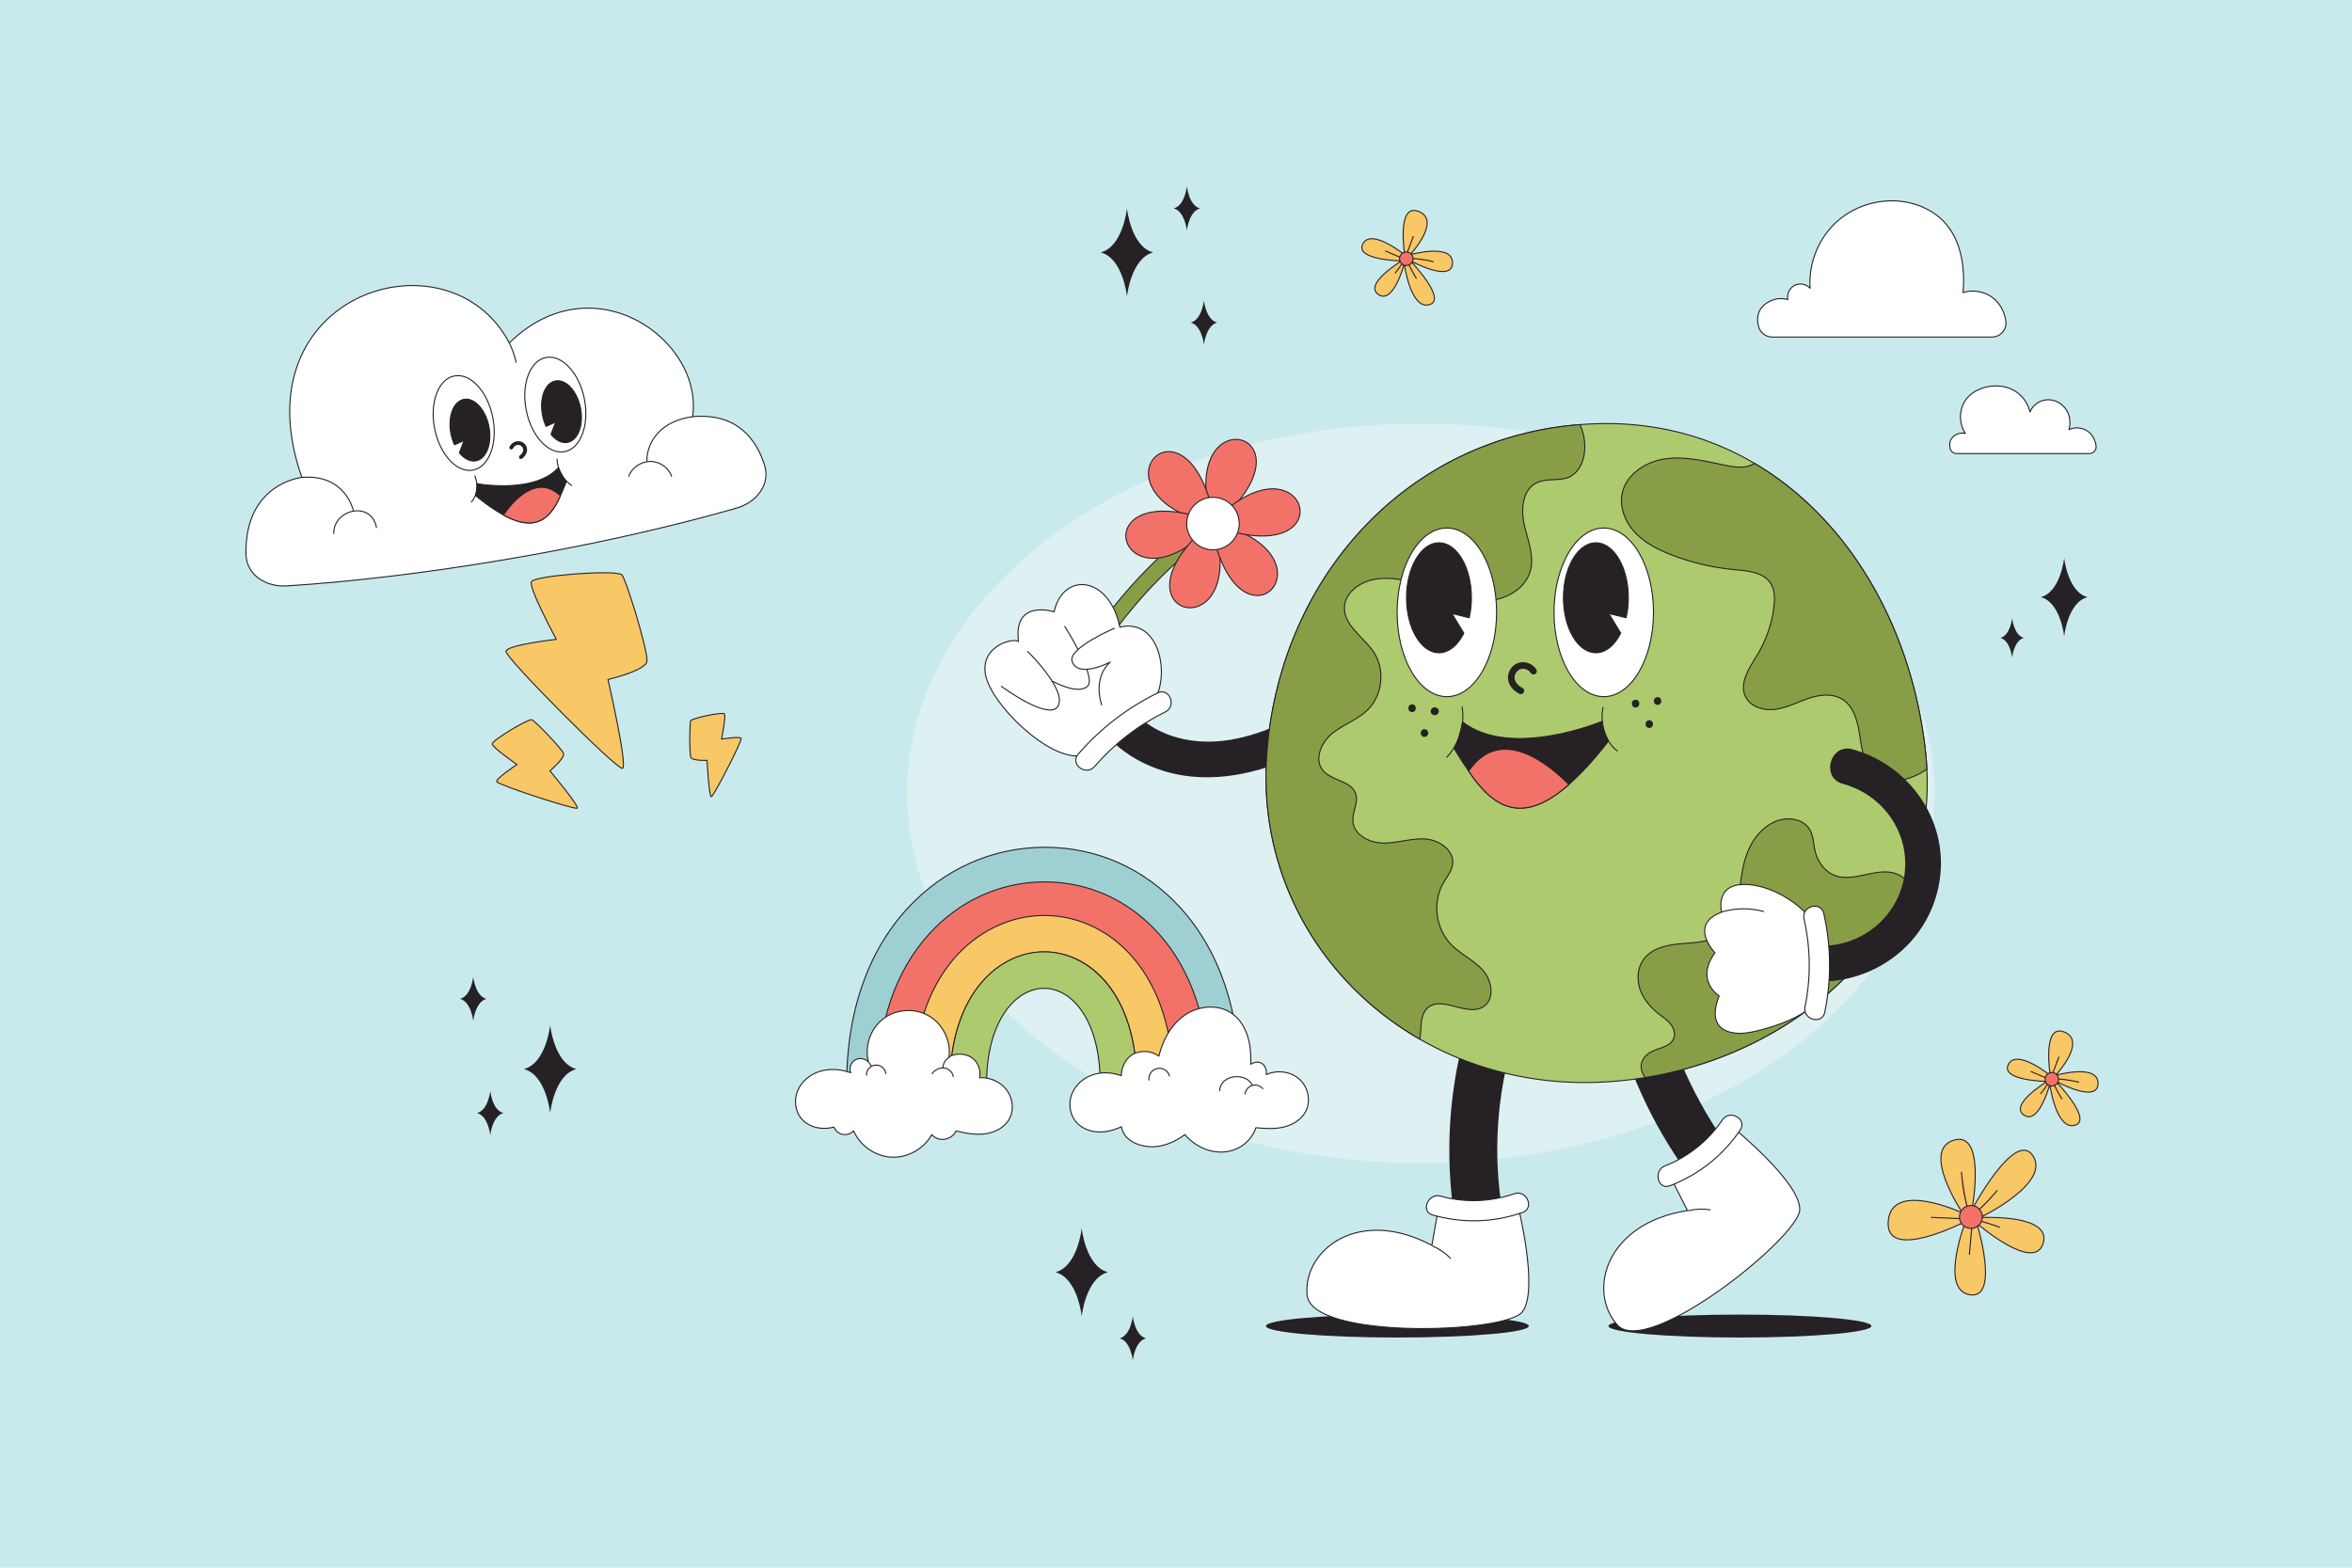 <?xml version="1.0" encoding="UTF-8"?> <svg xmlns="http://www.w3.org/2000/svg" id="Layer_2" data-name="Layer 2" viewBox="0 0 2250 1500"><defs><style>.cls-1{fill:#879e47}.cls-1,.cls-2,.cls-3,.cls-4,.cls-5,.cls-7,.cls-8{stroke:#262124;stroke-linecap:round;stroke-linejoin:round}.cls-9{stroke-width:0}.cls-7,.cls-9{fill:#262124}.cls-2{fill:#adca6e}.cls-3{fill:#fff}.cls-4{fill:none}.cls-5{fill:#f27269}.cls-8{fill:#f8c766}</style></defs><path id="BACKGROUND" d="M0 0h2250v1500H0z" style="fill:#c9eaed;stroke-width:0"></path><g id="OBJECTS"><ellipse cx="1359.17" cy="759.02" rx="491.46" ry="353.75" style="fill:#ddf0f2;stroke-width:0"></ellipse><path d="M1186.33 1037.06h-34.96c0-60.42-16.68-110.62-48.23-145.18-27.23-29.82-64-46.24-103.55-46.24-74.5 0-154.68 59.9-154.68 191.42h-34.96c0-68.68 20.24-126.85 58.54-168.24 34.69-37.49 81.25-58.13 131.09-58.13s95.43 20.46 129.36 57.62c37.54 41.1 57.37 99.46 57.37 168.75Z" style="fill:#9ed0d3;stroke:#262124;stroke-linecap:round;stroke-linejoin:round"></path><path d="M1156.53 1037.06h-34.96c0-50.2-13.53-91.83-39.13-120.4-21.88-24.43-51.4-37.88-83.11-37.88-60.02 0-124.63 49.53-124.63 158.28h-34.96c0-58.43 16.95-107.99 49.02-143.32 29.23-32.19 68.49-49.92 110.56-49.92s80.54 17.58 109.14 49.51c31.43 35.08 48.05 84.78 48.05 143.73Z" class="cls-5"></path><path d="M1122.39 1037.06h-34.96c0-40.47-10.03-73.92-28.99-96.76-15.75-18.96-36.84-29.4-59.39-29.4s-44.37 10.62-60.6 29.89c-19.36 23.01-29.6 56.29-29.6 96.26h-34.96c0-48.31 13.07-89.39 37.81-118.77 22.65-26.91 54.48-42.34 87.34-42.34s63.77 14.92 86.28 42.02c24.24 29.19 37.06 70.37 37.06 119.09Z" class="cls-8"></path><path d="M1087.46 1037.06h-34.96c0-37.96-10.23-59.8-18.81-71.44-9.49-12.87-21.9-19.96-34.94-19.96-27.32 0-54.97 31.4-54.97 91.41h-34.96c0-37.26 9.04-69.06 26.15-91.97 16.33-21.86 39.57-34.39 63.77-34.39 42.72 0 88.7 39.54 88.7 126.36Z" class="cls-2"></path><path d="M1108.66 1010.38a29.011 29.011 0 0 0-1.65 11.75" class="cls-4"></path><path d="M1072.85 1078.07c-7.13 3.28-14.95 5.41-22.79 4.98-7.84-.44-15.71-3.66-20.77-9.66-6.03-7.15-7.36-17.71-4-26.43 3.36-8.72 11.04-15.49 19.89-18.5 8.85-3.01 18.73-2.43 27.49.82.12-8.46 4.33-17.16 11.91-20.91s17.23-2.89 24.02 2.15c3.76-15.53 11.94-30.56 25.19-39.49 13.25-8.93 32.04-10.47 45.02-1.15 7.28 5.22 12.17 13.29 14.81 21.85 2.64 8.56 3.17 17.63 3 26.59 9.54-6.03 16.02 2.32 14.71 9.88 10.37-4.74 23.56-3.12 31.96 4.6 8.4 7.71 11.04 21.29 5.47 31.24-4.28 7.66-12.54 12.47-21.1 14.43-8.55 1.96-17.47 1.4-26.2.54-4.61 13.34-16.61 22.23-30.69 23.23-14.07 1-28.16-5.81-37.22-16.63-9.9 7.25-21.98 12.47-34.22 11.53-12.23-.94-24.59-6.96-26.5-19.08Z" class="cls-3"></path><path d="M1099.18 1033.42c-.44-3.31.91-6.8 3.47-8.96 2.55-2.15 6.23-2.89 9.41-1.9 3.19.99 5.79 3.69 6.67 6.91M1208.04 1041.66c-2.39-2.88-6.56-4.14-10.15-3.07-3.59 1.07-6.39 4.4-6.82 8.12M1166.86 1043.47c0-3.78 2.07-7.4 5.05-9.72 2.99-2.32 6.8-3.42 10.58-3.56 3.09-.11 6.23.41 9.01 1.76 2.78 1.35 5.18 3.58 6.5 6.37" class="cls-4"></path><path d="M964.04 1044.39c-5.67-8.69-16.64-14.04-26.97-13.14 1.6-7.1-1.45-15.02-7.4-19.22-5.95-4.2-15.66-4.6-21.82-.72 2.06-15.32-5.87-31.51-19.23-39.28-13.36-7.76-31.36-6.63-43.65 2.75-12.29 9.38-18.12 26.44-14.16 41.38-3.17-3.5-8.92-4.31-12.93-1.82-4.01 2.49-5.79 7.68-4.06 12.08-9.17-3.29-19.35-4.24-28.72-1.56-9.37 2.67-17.81 9.2-21.77 18.11-3.96 8.91-2.92 20.1 3.42 27.5 4.32 5.04 10.73 8.05 17.32 8.91 4.57.59 9.22.18 13.71-.91 1.18 2.86 3.47 5.28 6.35 6.41 4.22 1.65 9.4.47 12.49-2.85 6.1 14.25 20.75 24.43 36.24 25.18 15.48.75 31.05-7.97 38.49-21.57 3.01 3.48 7.91 5.22 12.44 4.41 4.53-.81 9.07-3.59 10.68-7.9 9.21 2.17 18.72 4 28.1 2.72 9.38-1.28 18.73-6.16 23.17-14.52 4.27-8.03 3.27-18.33-1.71-25.95Z" class="cls-3"></path><path d="M891.63 1027.37c2.55-3.57 6.92-5.95 11.29-5.55 4.37.4 8.43 3.89 8.95 8.25" class="cls-4"></path><path d="M902.02 1021.84c.06-4.13 2.44-8.16 6.03-10.2M831.24 1016.6c.74 1.06 1.48 2.13 2.22 3.19M828.91 1028.76c-.12-3.15 1.49-6.32 4.11-8.08 2.62-1.76 6.16-2.05 9.03-.74 2.87 1.31 4.98 4.17 5.37 7.3" class="cls-4"></path><ellipse cx="1336.79" cy="1268.8" class="cls-9" rx="125.74" ry="10.98"></ellipse><ellipse cx="1664.5" cy="1268.8" class="cls-9" rx="125.74" ry="10.98"></ellipse><path d="M1459.69 910.26c-10.16-5.94-26.38-3.03-31.83 8.35-36.97 77.19-49.28 162-36.49 246.55 1.88 12.43 17.53 19.29 28.62 16.25 13.3-3.65 18.13-16.15 16.25-28.61-10.77-71.18.74-145.84 31.8-210.7 5.42-11.32 3.12-25.12-8.35-31.83Z" class="cls-9"></path><path d="M1452 1153.02s20.59 81.7 4.19 102.35c-16.4 20.66-202.34 26.73-205.83-16.54-3.49-43.26 49.66-84.38 119.41-47.23l6.35-36.17c31.23 2.17 75.89-2.41 75.89-2.41Z" class="cls-3"></path><path d="M1448.59 1142.21c-22.77 7.82-47.17 8.74-70.41 2.29-12.01-3.33-19.6 14.75-7.48 18.11 28.71 7.97 57.42 7.29 85.64-2.41 11.92-4.09 4.14-22.08-7.75-18ZM1370.44 1192.21a54.96 54.96 0 0 1 17.16 11.8" class="cls-3"></path><path d="M1648.62 1090.71c-31.82-46.2-53.47-97.38-64.44-152.4-2.46-12.33-17.13-19.4-28.62-16.25-12.85 3.53-18.71 16.25-16.25 28.62 11.66 58.47 35.3 114.42 69.13 163.51 7.12 10.33 20.41 15.02 31.83 8.35 10.24-5.99 15.51-21.43 8.35-31.83Z" class="cls-9"></path><path d="M1656.95 1078.09s65.48 53.01 64.75 79.38-145.87 142.76-174.61 110.24-10.88-97.3 67.21-109.42l-16.62-32.75c26.29-17 59.27-47.45 59.27-47.45Z" class="cls-3"></path><path d="M1647.73 1071.49c-13.53 19.92-32.5 35.29-54.96 44.07-11.61 4.54-6.84 23.56 4.88 18.98 27.75-10.85 50.31-28.61 67.08-53.29 7.08-10.43-9.93-20.15-16.99-9.75ZM1615.2 1158.38c6.8-1.6 13.9-1.9 20.81-.85" class="cls-3"></path><path d="M1037.21 648.86c31.41-55.73 74.43-104.12 126.17-141.75 7.73-5.62-.16-18.28-7.92-12.63-53.96 39.24-98.76 89.46-131.52 147.59-4.71 8.35 8.56 15.15 13.27 6.79Z" class="cls-1"></path><path d="m1155.73 485.92 16.9 6.75c81.78-79.11-36.41-109.45-16.9-6.75Z" class="cls-5"></path><path d="m1145.03 497.48 14.3-11.26c-27.62-110.38-112.99-23.19-14.3 11.26Z" class="cls-5"></path><path d="m1149.68 512.53-2.61-18.01c-109.4-31.27-76.58 86.26 2.61 18.01Z" class="cls-5"></path><path d="m1165.04 516.02-16.9-6.75c-81.78 79.11 36.41 109.45 16.9 6.75Z" class="cls-5"></path><path d="m1175.74 504.46-14.3 11.26c27.62 110.38 112.99 23.19 14.3-11.26Z" class="cls-5"></path><path d="m1171.09 489.42 2.61 18.01c109.4 31.27 76.58-86.26-2.61-18.01Z" class="cls-5"></path><path d="M1183.71 510.28c-5.14 12.88-19.76 19.16-32.64 14.01-12.88-5.14-19.16-19.76-14.01-32.64 5.14-12.88 19.76-19.16 32.64-14.01 12.88 5.14 19.16 19.76 14.01 32.64Z" class="cls-3"></path><path d="M1253.28 679c-31.88 16.83-67.6 32.65-104.5 30.41-29.91-1.82-57.82-15.01-73.7-41.04-4.86-7.96-17.27-8.19-24.05-3.05-8.05 6.1-7.85 16.19-3.05 24.05 19.45 31.87 56 50.27 92.49 53.71 44.39 4.18 87.27-12.01 125.85-32.37 19.34-10.21 6.49-42.01-13.04-31.7Z" class="cls-9"></path><path d="M1825.45 844.28c-2.06 5.22-4.31 10.33-6.73 15.38v.02c-43.39 90.8-138.4 154-244.69 171.33a371.223 371.223 0 0 1-46.99 4.6c-62.05 2.06-119.98-13.25-168.88-41.38-22.53-12.98-43.15-28.65-61.34-46.62-58.13-57.35-91.68-137.88-84.89-227.09 12.83-168.27 133.52-301.28 299.44-314.23 2.3-.17 4.63-.34 6.95-.47 2.89-.17 5.8-.29 8.72-.39 44-1.4 84.5 6.71 120.79 22.38 10.58 4.55 20.79 9.77 30.63 15.57 91.97 54.12 151.25 159.77 163.67 277.14.54 5.17.95 10.31 1.18 15.38 1.96 38.91-4.58 75.3-17.85 108.38Z" class="cls-2"></path><path d="M1501.4 456.36c-9.79 4.31-21.77.88-31.39 5.61-13.52 6.64-15.21 25.42-11.85 40.11 3.33 14.72 9.79 29.78 5.75 44.3-4.92 17.65-24.39 27.94-42.7 28.53-18.32.59-35.95-6.27-53.23-12.37-17.29-6.07-35.73-11.53-53.72-8.08-13.64 2.62-27.47 12.59-28.09 26.45-.78 17.63 18.41 28.53 28.09 43.29 10.97 16.77 8.28 41.19-6.07 55.17-9.67 9.43-23.14 13.88-33.67 22.36-10.5 8.45-17.56 24.71-9.11 35.24 8.2 10.26 27.03 9.82 31.39 22.23 3.01 8.55-3.26 17.7-2.57 26.71 1.03 13.22 16.28 20.76 29.56 20.76s26.25-4.73 39.47-3.92c13.22.81 27.79 10.6 26.37 23.8-.73 6.81-5.51 12.39-8.91 18.36-10.48 18.36-7.35 43.46 7.35 58.67 9.13 9.48 21.77 15.03 30.53 24.85 8.74 9.82 11.53 27.5.54 34.7-15.6 10.19-39.91-11.17-53.6 1.47-7.69 7.08-5.31 19.34-7.37 29.63-22.53-12.98-43.15-28.65-61.34-46.62-58.13-57.35-91.68-137.88-84.89-227.09 12.83-168.27 133.52-301.28 299.44-314.23 8.23 16.94 6 42.09-9.97 50.07ZM1843.3 735.9c-5.66 4.06-11.97 7.17-18.63 9.13-9.18 2.69-19.61 3.06-27.82-1.86-12.17-7.35-15.35-23.24-17.41-37.29-2.06-14.03-5.34-29.95-17.58-37.12-9.52-5.61-21.67-3.97-32.13-.39s-20.47 8.89-31.42 10.36c-10.97 1.44-23.7-2.25-28.5-12.19-6.39-13.22 4.02-27.84 11.56-40.43 8.52-14.13 13.91-30.12 15.72-46.52.78-7.25.76-15.03-3.09-21.23-6.78-10.87-21.79-12.12-34.55-13.3a223.562 223.562 0 0 1-59.97-13.98c-12.88-4.92-25.56-11.26-35.04-21.25-9.5-9.97-15.38-24.19-12.59-37.68 3.89-18.76 23.29-30.9 42.29-33.28 19-2.4 38.03 2.67 56.81 6.42 8.74 1.74 18.32 3.09 26.2-1.13.44-.24.88-.49 1.3-.76 91.97 54.12 151.25 159.77 163.67 277.14.54 5.17.95 10.31 1.18 15.38ZM1825.45 844.28c-2.06 5.22-4.31 10.33-6.73 15.38v.02c-43.39 90.8-138.4 154-244.69 171.33-5.26-6.42-6.22-15.55 2.23-22.36 7.81-6.29 21.52-5.85 24.95-15.28 1.69-4.65-.2-9.97-3.33-13.79-3.13-3.82-7.35-6.56-11.24-9.62-7.79-6.17-14.52-14.06-17.73-23.46-3.18-9.43-2.45-20.45 3.38-28.5 8.37-11.51 24.19-14.18 38.39-15.25 14.2-1.08 29.75-2.03 40.11-11.8 11.07-10.41 12.37-27.18 13.91-42.29 1.37-13.37 3.57-26.94 9.65-38.93 6.07-12.02 16.55-22.4 29.65-25.47 9.97-2.3 21.84.56 27.13 9.3 3.62 5.97 3.6 13.37 5.12 20.18 2.28 10.21 8.84 19.91 18.56 23.75 18.56 7.37 40.18-8.18 58.99-1.49 4.65 1.64 8.57 4.58 11.66 8.28Z" class="cls-1"></path><ellipse cx="1384.11" cy="585.9" class="cls-3" rx="47.58" ry="80.67"></ellipse><path d="m1388.94 587.06 16.53 4.02c1.37-5.93 2.14-12.37 2.14-19.12 0-29.06-13.9-52.62-31.04-52.62s-31.04 23.56-31.04 52.62 13.9 52.62 31.04 52.62c9.54 0 18.07-7.31 23.76-18.8l-11.4-18.72Z" class="cls-7"></path><ellipse cx="1534.21" cy="585.9" class="cls-3" rx="47.58" ry="80.67"></ellipse><path d="m1539.04 587.06 16.53 4.02c1.37-5.93 2.15-12.37 2.15-19.12 0-29.06-13.9-52.62-31.04-52.62s-31.04 23.56-31.04 52.62 13.9 52.62 31.04 52.62c9.54 0 18.07-7.31 23.76-18.8l-11.4-18.72ZM1538.7 709.01c-13.6 17.88-26.52 31.54-37.85 41.59-43.77 38.83-71.87 23.32-95.89-12.81-4.14-6.23-10.14-14.85-14.1-22.12 3.91-5.77 6.17-14.53 8.33-24.87 46.28 36.01 133.54-.61 133.54-.61.74 7.48 3.28 13.52 5.98 18.82Z" class="cls-7"></path><path d="M1533.41 676.94c-4.92 28.89 13.68 41.5 13.68 41.5M1398.72 676.38c4.57 29.89-14.61 48.06-14.61 48.06" class="cls-4"></path><path d="M1500.85 750.6c-43.77 38.83-71.87 23.32-95.89-12.81 30.33-44.44 76.09-7.15 95.89 12.81Z" class="cls-5"></path><path d="M1469.74 640.62c-4.02-6.4-12.74-8.97-19.47-5.35-3.3 1.78-5.68 4.93-6.91 8.42-1.3 3.72-.88 7.73.83 11.23 1.88 3.84 5.4 6.79 9.09 8.81 1.5.82 3.45.37 4.32-1.13.85-1.45.37-3.5-1.13-4.32-1.69-.93-2.95-1.78-4.22-3.01-.6-.58-1.26-1.33-1.55-1.75a14.247 14.247 0 0 1-1.05-1.78c-.07-.14-.09-.21-.12-.25-.16-.41-.3-.83-.41-1.26-.02-.09-.16-.87-.18-.9-.03-.38-.05-.77-.04-1.16 0-.1.08-.86.06-.89.13-.77.34-1.54.63-2.26.03-.03.36-.72.4-.8.18-.33.38-.65.59-.96.09-.13.18-.27.28-.4-.16.22-.12.18.11-.11.3-.31.58-.63.9-.92.14-.13.28-.25.42-.37l.19-.14c.36-.23.72-.46 1.1-.66 1.17-.61 2.27-.81 3.92-.73 2.55.13 5.35 1.64 6.77 3.89.91 1.44 2.82 2.01 4.32 1.13 1.44-.84 2.04-2.87 1.13-4.32ZM1564.65 669.57c-4.73 0-4.73 7.35 0 7.35s4.73-7.35 0-7.35ZM1585.7 667.07c-4.73 0-4.73 7.35 0 7.35s4.73-7.35 0-7.35ZM1577.78 689.16c-4.73 0-4.73 7.35 0 7.35s4.73-7.35 0-7.35ZM1376.26 679.56c-.17-.62-.49-1.16-.94-1.62l-.74-.57c-.57-.33-1.19-.5-1.85-.5h-.42c-.51-.02-.98.09-1.42.32-.46.15-.85.4-1.18.76-.36.33-.61.73-.76 1.18-.23.44-.34.91-.32 1.42.04.33.09.65.13.98.17.62.49 1.16.94 1.62l.74.57c.57.33 1.19.5 1.85.5h.42c.51.02.98-.09 1.42-.32.46-.15.85-.4 1.18-.76.36-.33.61-.73.76-1.18.23-.44.34-.91.32-1.41-.04-.33-.09-.65-.13-.98ZM1350.84 673.95c-4.73 0-4.73 7.35 0 7.35s4.73-7.35 0-7.35ZM1362.72 697.7c-4.73 0-4.73 7.35 0 7.35s4.73-7.35 0-7.35ZM1772.03 716.93c-21.31-5.81-30.41 27.25-9.11 33.06 37.39 10.19 63.03 44.87 59.31 83.91-3.66 38.33-35.54 68.35-73.78 70.83-21.9 1.42-22.06 35.71 0 34.28 55.86-3.63 101.42-45.06 107.66-101.18 6.15-55.36-30.98-106.43-84.08-120.9Z" class="cls-9"></path><path d="M1732.72 879.35c-20.32-24.38-52.72-36.47-71.9-32.3-19.17 4.17-13.98 25.74-13.98 25.74-32.09 12.09-6.24 38.86-6.24 38.86-19.38 26.67 3.96 41.17 3.96 41.17-11.46 29.48 5.63 35.73 20.01 35.94 14.38.21 61.48-13.75 69.29-28.13 7.81-14.38 6.56-73.01-1.15-81.27Z" class="cls-3"></path><path d="M1744.68 874.08c-2.78-12.29-21.67-7.09-18.89 5.21 6.3 27.8 6.66 56.08.96 84.02-2.51 12.31 16.37 17.57 18.89 5.21 6.41-31.46 6.13-63.11-.96-94.43ZM1646.85 872.65c13-3.91 27.11-4.1 40.21-.53M1071.27 600.09c-9.8-49.07-54.16-53.63-62.89-14.68 0 0-39.24-12.81-34.07 28.36-6.75-4.12-40.93 6.41-29.98 37.4s69.19 84.35 96.62 69.7l61.67-47.45c18.07-26.8 6.71-82.55-31.35-73.34Z" class="cls-3"></path><path d="M1107.34 663.05c-29.18 14.39-54.57 33.95-75.89 58.52-8.26 9.52 7.33 21.39 15.58 11.88 18.97-21.86 41.8-39.49 67.76-52.29 11.25-5.54 3.88-23.7-7.45-18.12ZM958.03 656.74s46.13 34.09 54.28 18.57-29.14-51.94-29.14-51.94" class="cls-3"></path><path d="M1006.35 651.53s24.14 13.73 33.84 5.27-21.6-57.43-21.6-57.43" class="cls-3"></path><path d="M1065.98 601.17s-44.4 18.97-40.4 31.51c5.39 16.94 36.48.86 36.48.86-17.43 15.96-8.18 40.88-8.18 40.88" class="cls-3"></path><path d="M594.53 549.67c-9.01-4.52-83.2 1.09-86.13 6.9-2.93 5.81 23.77 55.16 23.77 55.16s-47.37 5.33-48.15 11.46c-.78 6.13 106.07 113.41 111.44 112.03 5.38-1.38-13.83-85.09-13.83-85.09s35.94-8.26 37.27-17.4c1.33-9.14-20.57-81.16-24.37-83.07ZM508.62 688.61c-5.17.03-37.8 19.85-37.79 23.19 0 3.34 23.7 19.7 23.7 19.7s-20.43 13.46-19.36 16.44 74.89 27.2 77.03 25.32c2.14-1.88-26.12-35.7-26.12-35.7s14.52-12.14 13-16.63c-1.52-4.49-28.29-32.34-30.47-32.33ZM660.83 689.48c2.8-2.73 30.48-8.43 32.17-6.46 1.69 1.97-2.74 24.17-2.74 24.17s17.86-2.95 18.8-.63c.94 2.32-26.51 55.78-28.62 55.81-2.11.03-4.1-34.85-4.1-34.85s-14 .58-15.47-2.86c-1.47-3.44-1.22-34.03-.04-35.18Z" class="cls-8"></path><path d="M704.54 486.19c-140.68 40.38-311.8 67.16-430.3 74.4-20.38 1.25-38.61-10.89-38.95-30.45-1.18-67.88 53.47-73.37 53.47-73.37-61.8-176.38 140.49-238.98 198.44-128.65 80.36-78.71 186.14-2.53 175.34 70.57 43.24-3.88 61.31 22.53 68.86 46.37 5.81 18.37-7.5 35.56-26.86 41.12Z" class="cls-3"></path><path d="M503.45 392.71c5 24.86 21.49 42.5 36.83 39.41 15.34-3.09 23.72-25.74 18.71-50.6-5-24.86-21.49-42.5-36.83-39.41-15.34 3.09-23.72 25.74-18.71 50.6Z" class="cls-3"></path><path d="m531.64 403.78-9.2 4.19a46.815 46.815 0 0 1-3.4-10.42c-3.26-16.21 2.2-30.99 12.21-33.01 10.01-2.01 20.76 9.5 24.03 25.71 3.26 16.21-2.2 30.99-12.21 33.01-5.57 1.12-11.37-1.96-15.98-7.7l4.55-11.78Z" class="cls-7"></path><path d="M415.83 410.35c5 24.86 21.49 42.5 36.83 39.41 15.34-3.09 23.72-25.74 18.71-50.6s-21.49-42.5-36.83-39.41c-15.34 3.09-23.72 25.74-18.71 50.6Z" class="cls-3"></path><path d="m444.03 421.41-9.2 4.19a46.815 46.815 0 0 1-3.4-10.42c-3.26-16.21 2.2-30.99 12.21-33.01 10.01-2.01 20.76 9.5 24.03 25.71 3.26 16.21-2.2 30.99-12.21 33.01-5.57 1.12-11.37-1.96-15.98-7.7l4.55-11.78ZM454.81 473.98c9.94 8.38 19.02 14.48 26.77 18.75 29.91 16.52 44.57 4.57 54.53-18.41 1.72-3.96 4.25-9.48 5.75-14-2.93-2.76-5.23-7.38-7.66-12.89-22.97 25.53-78.02 15.35-78.02 15.35.41 4.26-.4 7.93-1.37 11.2Z" class="cls-7"></path><path d="M454.3 455.46c6.12 15.54-3.32 24.76-3.32 24.76M532.85 439.32c.69 17.21 13.93 25.1 13.93 25.1" class="cls-4"></path><path d="M481.58 492.73c29.91 16.52 44.57 4.57 54.53-18.41-22.69-21.23-45.22 4.95-54.53 18.41Z" class="cls-5"></path><path d="M487.39 427.72c1.63-4.04 6.43-6.5 10.77-5.27 2.12.6 3.87 2.08 4.98 3.89 1.18 1.92 1.38 4.21.77 6.36-.67 2.36-2.39 4.43-4.32 5.99-.78.63-1.97.61-2.65-.12-.66-.71-.61-1.91.18-2.55.88-.72 1.52-1.34 2.13-2.18.28-.39.58-.89.71-1.16.11-.24.21-.49.3-.74.04-.13.08-.25.12-.38.02-.09.03-.13.04-.16.05-.25.08-.5.1-.75v-.52c-.02-.22-.06-.44-.1-.65-.01-.05-.14-.47-.14-.49-.16-.41-.37-.82-.62-1.19-.02-.01-.29-.36-.33-.4-.14-.16-.3-.32-.46-.47-.07-.06-.14-.13-.21-.19.12.1.09.08-.08-.05-.21-.14-.41-.28-.63-.41-.09-.05-.19-.11-.29-.16-.03-.01-.05-.02-.13-.05-.24-.09-.47-.17-.72-.24-.75-.2-1.42-.19-2.37.05-1.48.37-2.94 1.54-3.51 2.96-.37.91-1.42 1.46-2.4 1.14-.94-.3-1.52-1.36-1.15-2.28Z" class="cls-9"></path><path d="M662.54 398.7c-36.08 4.97-44.19 30.43-43.6 42.11M601.46 455.65c3.01-8.18 11.79-14.15 20.78-14.13 8.99.02 17.52 6.03 20.19 14.23M288.76 456.78c41.68-3.41 49.17 31.41 49.17 31.41" class="cls-3"></path><path d="M360.18 504.74c-5.34-26.51-41.72-16.89-40.83 5.84M487.2 328.13c5.4 10.99 6.43 18.48 6.43 18.48M1695.36 322.5h210.11c7.89 0 14.28-6.76 13.45-14.61-.75-7.04-3.79-13.99-8.41-19.17-7.92-8.88-21.27-12.47-32.58-8.77 2.09-24.4-1.86-51.13-19.04-68.59-8.71-8.85-20.27-14.63-32.37-17.37-23.66-5.36-49.71 1.14-68.08 16.98-18.38 15.84-28.63 40.65-26.82 64.84-3.61-4.03-10.02-5.23-14.84-2.77-4.82 2.46-7.62 8.35-6.48 13.64-9.21-2.81-20.01.76-25.72 8.5-3.58 4.86-3.87 11.23-2.26 17.28 1.58 5.91 6.93 10.04 13.05 10.04ZM2005.21 426.89c-.54-4.94-2.96-9.93-6.43-13.03-5.2-4.66-13.27-5.8-19.56-2.76 1.99-6.68.9-14.29-3.18-19.95-4.07-5.66-11.11-9.15-18.06-8.63-6.95.52-13.52 5.17-16.01 11.68-2.05-8.91-8.11-16.81-16.19-21.09-15.82-8.38-40.52-2.85-48.01 14.22-3.84 8.75-2.91 19.44 2.39 27.39-4.79-1.17-10.2.78-13.15 4.73-1.92 2.57-2.21 6.14-1.5 9.5.63 2.97 3.34 5.05 6.38 5.05h126.79c3.84 0 6.95-3.29 6.53-7.11Z" class="cls-3"></path><path d="M1886.52 1157.24s41.42-77.72 58.38-51.15-50.71 58.93-50.71 58.93 68.99-3.98 60.39 24.56c-8.6 28.55-63.37-18.96-63.37-18.96s22.38 73.09-6.93 68.24-3.98-70.11-3.98-70.11-77.13 39.68-73.98-.14c3.15-39.82 71.04-8.06 71.04-8.06s-40.13-59.85-8.48-69.56c31.65-9.71 17.64 66.24 17.64 66.24Z" class="cls-8"></path><path d="M1888.46 1161.83c7.87-6.98 15.24-14.53 22.02-22.58M1887.77 1166.67c8.54 1.99 16.94 4.54 25.14 7.64M1886.56 1171.41l-2.58 28.79M1877.41 1166.12l-29.8-1.32M1882.34 1156.57a178.233 178.233 0 0 1-5.86-35.01" class="cls-5"></path><path d="M1893.87 1171.41c-3.87 4.65-10.78 5.28-15.43 1.42-4.65-3.87-5.28-10.78-1.42-15.43 3.87-4.65 10.78-5.28 15.43-1.42 4.65 3.87 5.28 10.78 1.42 15.43Z" class="cls-5"></path><path d="M1966.68 1034.6s36.06 37.43 18.05 42.1c-18.01 4.67-23.82-39.21-23.82-39.21s-10.35 39.44-24.81 29.41 22.2-32.1 22.2-32.1-45.1-.78-37.03-16.34 40.07 10.56 40.07 10.56-8.19-50.52 13.58-41.49c21.77 9.03-8.44 41.33-8.44 41.33s40.91-11.6 40.58 7.94c-.33 19.53-40.39-2.19-40.39-2.19Z" class="cls-8"></path><path d="M1963.75 1034.85c2.48 5.69 5.37 11.2 8.65 16.48M1961.16 1033.58a117.59 117.59 0 0 1-8.87 12.72M1958.73 1032.03c-5.23-2.24-10.46-4.47-15.69-6.7M1963.36 1027.86c2.06-5.49 4.12-10.99 6.18-16.48M1967.83 1032.37c6.99.34 13.94 1.38 20.72 3.1" class="cls-5"></path><path d="M1957.39 1036.14c-1.9-3.02-1-7.01 2.02-8.92 3.02-1.9 7.01-1 8.92 2.02 1.9 3.02 1 7.01-2.02 8.92-3.02 1.9-7.01 1-8.92-2.02Z" class="cls-5"></path><path d="M1349.14 249.48s36.06 37.43 18.05 42.1c-18.01 4.67-23.82-39.21-23.82-39.21s-10.35 39.44-24.81 29.41c-14.45-10.03 22.2-32.1 22.2-32.1s-45.1-.78-37.03-16.34 40.07 10.56 40.07 10.56-8.19-50.52 13.58-41.49c21.77 9.03-8.44 41.33-8.44 41.33s40.91-11.6 40.58 7.94c-.33 19.53-40.39-2.19-40.39-2.19Z" class="cls-8"></path><path d="M1346.21 249.73c2.48 5.69 5.37 11.2 8.65 16.48M1343.62 248.46a117.59 117.59 0 0 1-8.87 12.72M1341.19 246.92c-5.23-2.24-10.46-4.47-15.69-6.7M1345.82 242.75c2.06-5.49 4.12-10.99 6.18-16.48M1350.29 247.26c6.99.34 13.94 1.38 20.72 3.1" class="cls-5"></path><path d="M1339.85 251.02c-1.9-3.02-1-7.01 2.02-8.92 3.02-1.9 7.01-1 8.92 2.02 1.9 3.02 1 7.01-2.02 8.92-3.02 1.9-7.01 1-8.92-2.02Z" class="cls-5"></path><path d="M1924.88 591.52s-1.71 16.37-11.24 18.84c9.53 2.47 11.24 18.84 11.24 18.84s1.71-16.37 11.24-18.84c-9.53-2.47-11.24-18.84-11.24-18.84ZM1151.71 287.51s-1.91 18.38-12.61 21.15c10.7 2.77 12.61 21.15 12.61 21.15s1.91-18.38 12.61-21.15c-10.7-2.77-12.61-21.15-12.61-21.15ZM1135.41 178.28s-1.91 18.38-12.61 21.15c10.7 2.77 12.61 21.15 12.61 21.15s1.91-18.38 12.61-21.15c-10.7-2.77-12.61-21.15-12.61-21.15ZM1083.68 1259.39s-1.91 18.38-12.61 21.15c10.7 2.77 12.61 21.15 12.61 21.15s1.91-18.38 12.61-21.15c-10.7-2.77-12.61-21.15-12.61-21.15ZM1974.65 533.85s-3.4 32.59-22.37 37.5c18.97 4.91 22.37 37.5 22.37 37.5s3.4-32.59 22.37-37.5c-18.97-4.91-22.37-37.5-22.37-37.5ZM1078.1 199.42s-3.81 36.58-25.11 42.09c21.3 5.51 25.11 42.09 25.11 42.09s3.81-36.58 25.11-42.09c-21.3-5.51-25.11-42.09-25.11-42.09ZM1034.8 1175.21s-3.81 36.58-25.11 42.09c21.3 5.51 25.11 42.09 25.11 42.09s3.81-36.58 25.11-42.09c-21.3-5.51-25.11-42.09-25.11-42.09ZM452.71 976.91s1.91-18.38 12.61-21.15c-10.7-2.77-12.61-21.15-12.61-21.15s-1.91 18.38-12.61 21.15c10.7 2.77 12.61 21.15 12.61 21.15ZM469 1086.15s1.91-18.38 12.61-21.15c-10.7-2.77-12.61-21.15-12.61-21.15s-1.91 18.38-12.61 21.15c10.7 2.77 12.61 21.15 12.61 21.15ZM526.32 1065s3.81-36.58 25.11-42.09c-21.3-5.51-25.11-42.09-25.11-42.09s-3.81 36.58-25.11 42.09c21.3 5.51 25.11 42.09 25.11 42.09Z" class="cls-9"></path></g></svg> 